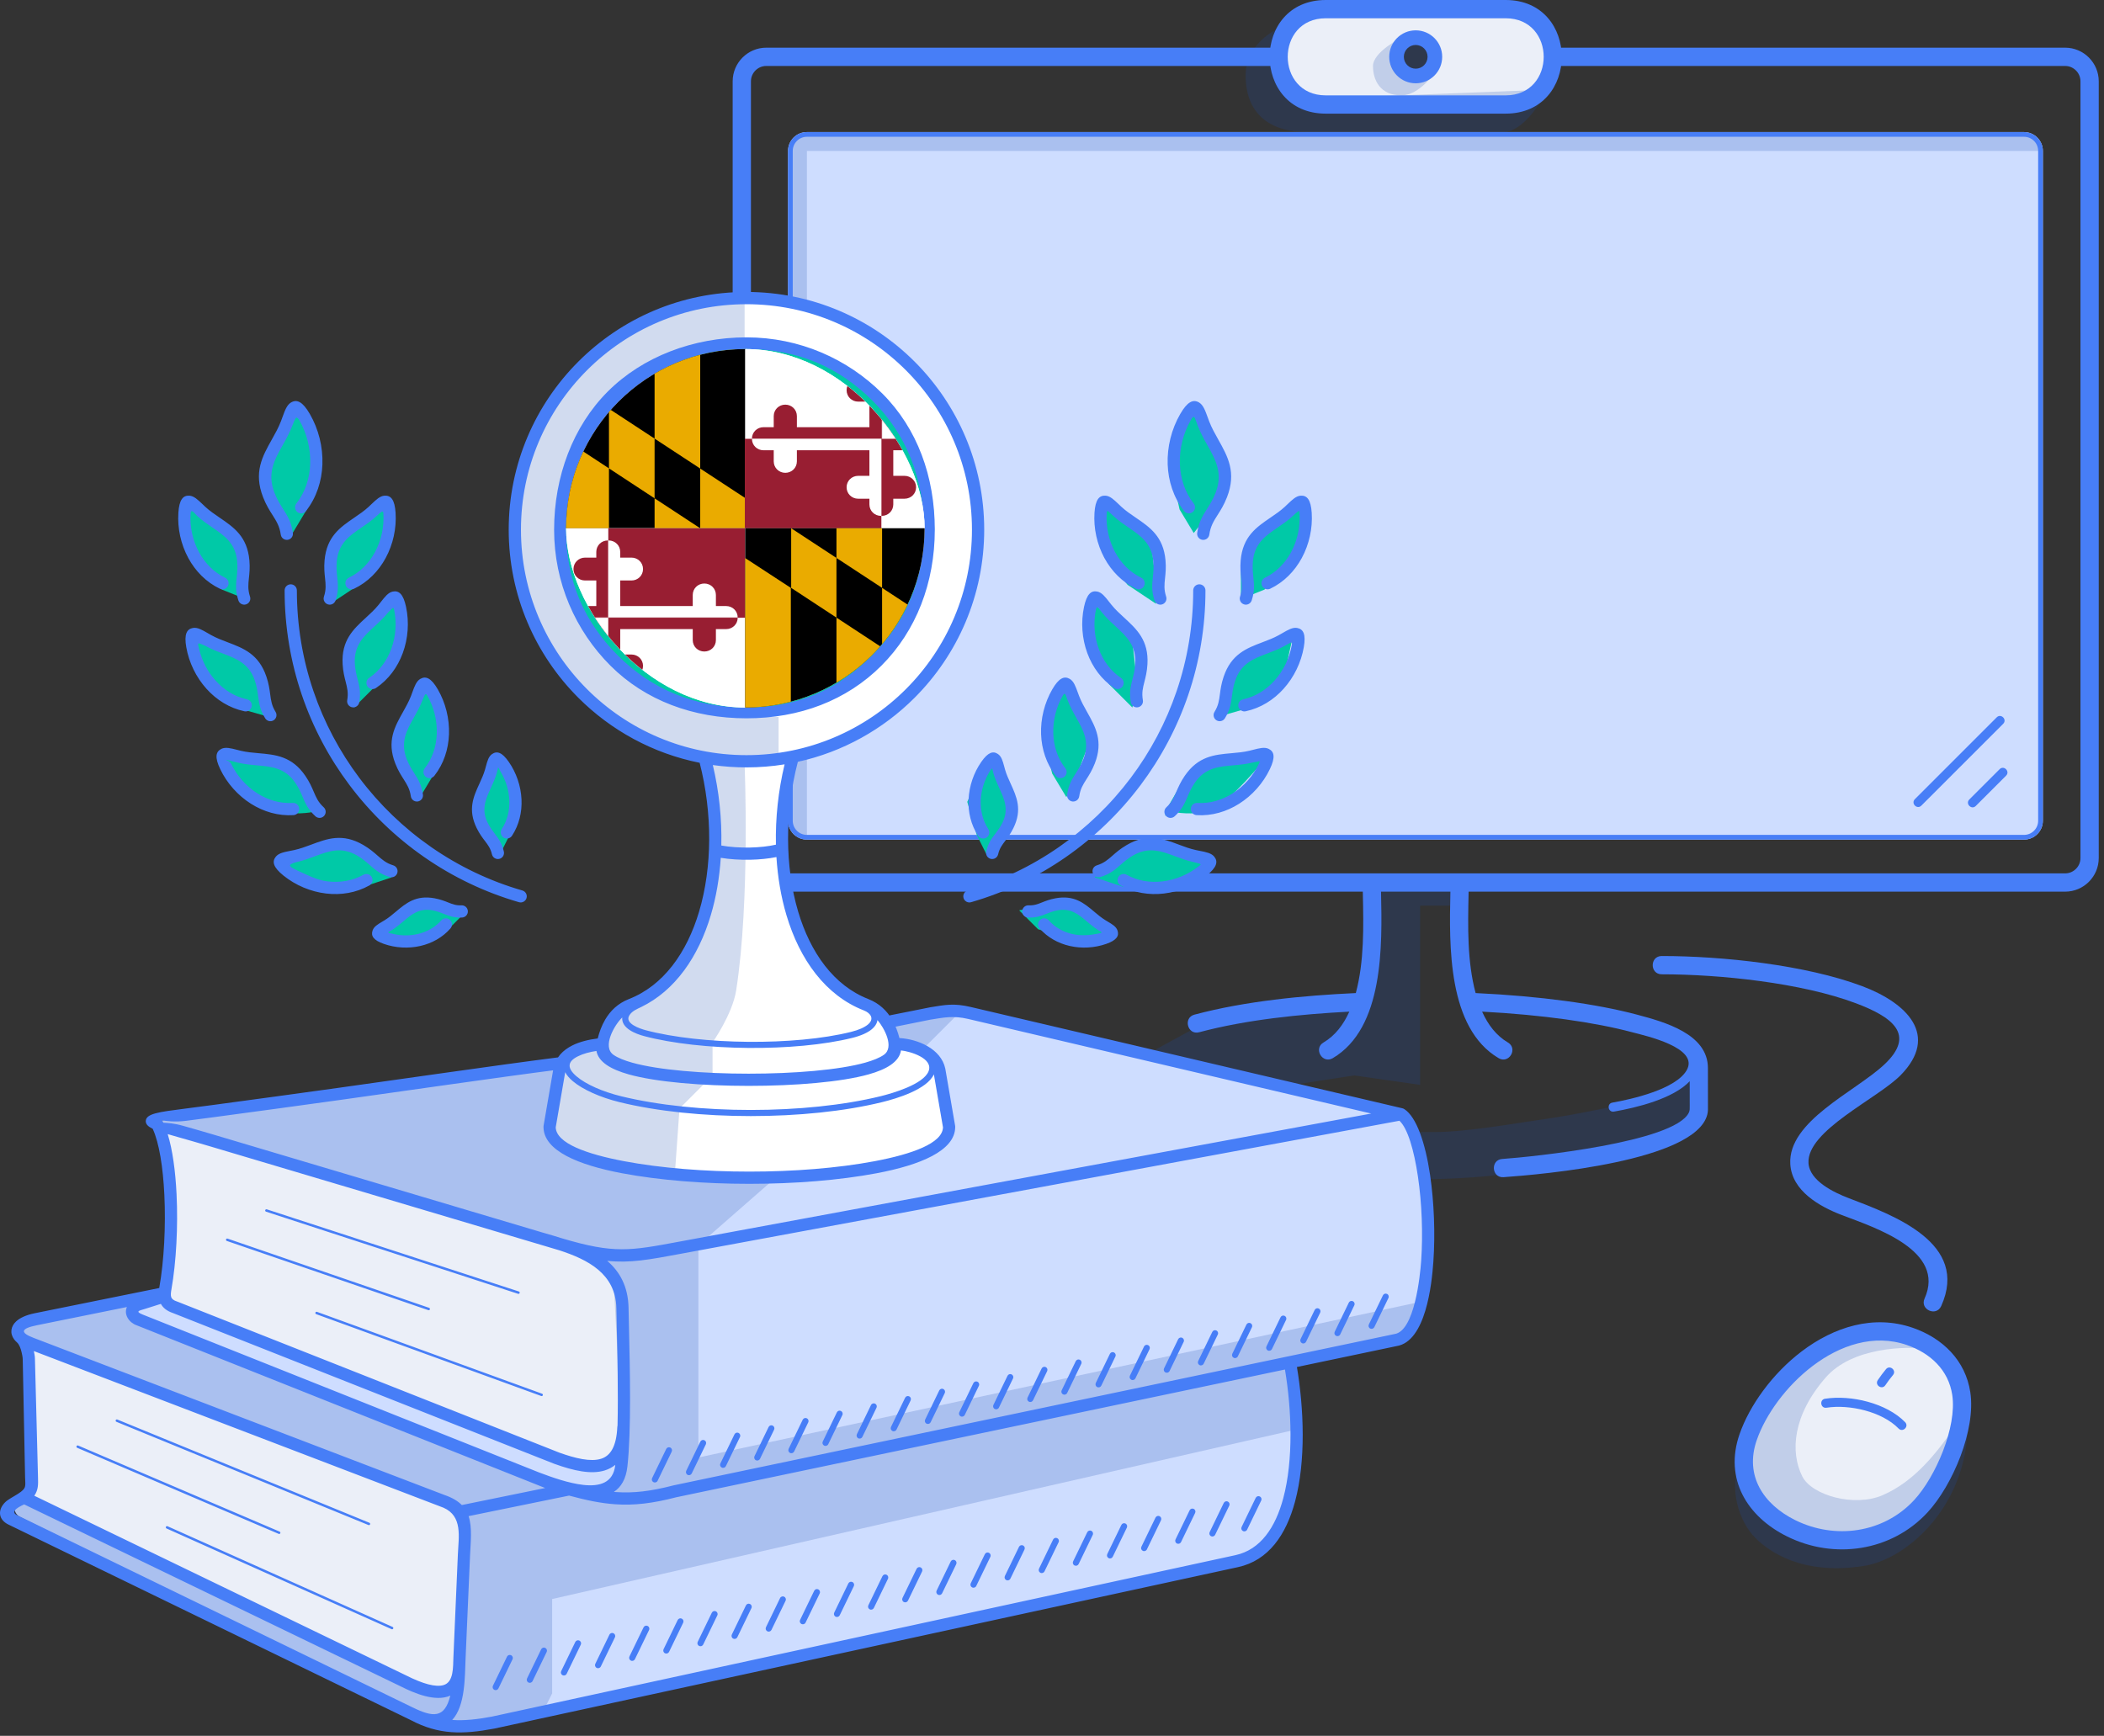 <svg width="223" height="184" viewBox="0 0 223 184" fill="none" xmlns="http://www.w3.org/2000/svg">
<rect x="0" y="0" width="223" height="184" fill="#333333" stroke="none"/>
<path d="M83.522 16C83.522 14.895 84.417 14 85.522 14H214.521C215.626 14 216.521 14.895 216.521 16V87C216.521 88.105 215.626 89 214.521 89H85.522C84.417 89 83.522 88.105 83.522 87V16Z" fill="#CEDDFF"/>
<path d="M101.382 107.083C101.144 107.028 100.897 107.017 100.655 107.051L15.521 119L61.459 132.337C61.826 132.443 62.155 132.653 62.407 132.94L65.027 135.934C65.346 136.299 65.522 136.767 65.522 137.251V152.681C65.522 153.481 65.045 154.204 64.309 154.519L62.783 155.174C62.295 155.383 61.745 155.389 61.252 155.192L17.547 137.71C17.203 137.573 16.828 137.533 16.464 137.596L2.979 139.921C2.687 139.971 2.428 140.14 2.264 140.386V140.386C1.882 140.959 2.126 141.738 2.767 141.99L47.254 159.501C48.019 159.802 48.522 160.54 48.522 161.362V177.146C48.522 177.964 48.024 178.699 47.264 179.003L46.84 179.173C46.319 179.381 45.733 179.361 45.228 179.117L3.137 158.797C2.759 158.615 2.311 158.658 1.975 158.91V158.91C1.307 159.411 1.4 160.439 2.146 160.812L44.325 181.902C44.456 181.967 44.593 182.018 44.734 182.053L48.076 182.889C48.369 182.962 48.675 182.968 48.971 182.906L131.439 165.622C131.819 165.542 132.168 165.354 132.443 165.079L135.593 161.928C135.872 161.649 136.063 161.293 136.14 160.906L137.462 154.299C137.501 154.101 137.511 153.898 137.49 153.697L136.705 146.245C136.6 145.246 137.251 144.325 138.227 144.091L147.976 141.751C148.629 141.594 149.159 141.121 149.389 140.49L150.919 136.283C150.987 136.095 151.027 135.899 151.037 135.699L151.503 126.376C151.515 126.127 151.481 125.879 151.403 125.643L149.315 119.38C149.129 118.822 148.706 118.374 148.16 118.155L146.664 117.557C146.569 117.519 146.471 117.488 146.371 117.465L101.382 107.083Z" fill="#CEDDFF"/>
<path fill-rule="evenodd" clip-rule="evenodd" d="M139.521 1L136.521 2.5L135.021 7L137.021 10L141.021 11.5H160.521L164.021 8.5L164.521 4.5L162.021 1H139.521ZM148.521 4.5L150.021 4L152.021 5V7.5L149.521 8L148.021 6.5L148.521 4.5Z" fill="#EBEFF8"/>
<path d="M203.021 142L199.021 141L193.021 143L186.521 149.5L184.521 155L186.521 160L192.021 163H199.021L204.021 159.5L207.521 152.5L208.021 147L206.021 143.5L203.021 142Z" fill="#EBEFF8"/>
<path d="M16.521 119.5L17.521 123.5L18.021 131L17.521 137.5L19.021 139L60.522 155H64.022L66.022 153L65.522 137L63.022 133.5L54.522 130.5L16.521 119.5Z" fill="#EBEFF8"/>
<path d="M2.521 142L3.021 145V158V159L45.022 179H48.022L49.022 161.5L48.022 159.5L2.521 142Z" fill="#EBEFF8"/>
<g style="mix-blend-mode:multiply" opacity="0.2">
<path d="M145.521 7C145.521 5.5 148.521 4 148.521 4H151.021L152.521 7C152.521 7 150.855 9.933 148.712 10.1L164.021 9.5C164.021 9.5 161.99 13.71 159.521 14H214.521L216.021 15L216.521 16H85.522V32.5L83.522 32V16L84.522 14.5L86.022 14H138.521C134.521 14 132.021 12 132.021 8C132.021 4.5 135.521 3 135.521 3L136.021 8.5L138.521 10.5L148.521 10.108C146.287 10.108 145.521 8.5 145.521 7Z" fill="#1B49AD"/>
<path d="M85.522 89V80.5L83.522 81V87L84.522 88.5L85.522 89Z" fill="#1B49AD"/>
<path d="M150.521 96H154.521V93.5H145.521V100L144.521 106L135.021 107L127.521 108.5L122.021 111.5L137.021 115L143.521 114L150.521 115V96Z" fill="#1B49AD"/>
<path d="M177.021 116L179.521 113L180.021 118L179.021 119.5C175.188 120.667 166.521 123.2 162.521 124C158.521 124.8 153.188 125 151.021 125L150.021 120H152.021C155.521 120 161.021 119 164.521 118.5C167.321 118.1 174.021 116.667 177.021 116Z" fill="#1B49AD"/>
<path d="M193.521 146C196.321 142.8 202.021 142.667 204.521 143L200.021 140.5L193.521 142L188.521 147C187.688 148.333 185.721 151.7 184.521 154.5C183.021 158 184.521 161.5 186.021 163C187.521 164.5 191.021 167 197.521 166C202.021 165.308 208.021 160 208.521 152L208.021 151L207.021 151.5C205.355 153.833 203.021 157 199.521 158.5C196.521 159.786 192.021 158.5 191.021 156.5C189.718 153.892 190.021 150 193.521 146Z" fill="#1B49AD"/>
</g>
<path d="M85.522 14.25H214.521C215.488 14.25 216.271 15.034 216.271 16V87C216.271 87.966 215.488 88.75 214.521 88.75H85.522C84.555 88.75 83.772 87.966 83.772 87V16C83.772 15.034 84.555 14.25 85.522 14.25Z" stroke="#477EF7" stroke-width="0.5"/>
<path d="M199.823 146.839C199.465 147.363 198.667 146.818 199.025 146.294C199.295 145.897 199.587 145.502 199.895 145.133C200.302 144.646 201.044 145.266 200.637 145.754C200.345 146.102 200.079 146.464 199.823 146.839ZM193.584 149.222C192.957 149.319 192.809 148.366 193.436 148.269C196.171 147.841 199.95 148.728 201.921 150.753C202.364 151.209 201.671 151.882 201.228 151.427C199.478 149.628 196.008 148.843 193.584 149.222ZM190.265 161.133C194.478 163.223 199.625 162.527 202.873 159.016C205.154 156.552 207.426 151.273 206.918 147.877C206.519 145.209 204.581 143.431 202.111 142.576C198.589 141.356 194.995 142.618 192.139 144.78C189.321 146.914 187.133 149.949 186.192 152.664C184.885 156.437 186.917 159.471 190.265 161.133ZM184.368 152.036C185.425 148.986 187.857 145.596 190.973 143.237C194.372 140.664 198.578 139.31 202.739 140.752C205.897 141.846 208.326 144.207 208.833 147.597C209.428 151.574 206.964 157.434 204.288 160.326C200.461 164.462 194.386 165.335 189.41 162.866C185.167 160.761 182.731 156.763 184.368 152.036ZM176.124 103.278C174.85 103.278 174.85 101.34 176.124 101.34C182.559 101.34 191.392 102.286 197.369 104.533C202.131 106.323 205.568 109.758 201.455 113.963C199.014 116.457 191.478 119.841 191.68 123.288C191.791 125.181 194.401 126.417 195.917 126.995C200.732 128.83 208.75 131.769 205.745 138.445C205.223 139.605 203.459 138.81 203.982 137.65C206.272 132.561 198.758 130.149 195.228 128.804C192.857 127.9 189.917 126.245 189.75 123.394C189.484 118.843 196.618 115.731 199.694 112.861C203.145 109.643 200.513 107.78 196.687 106.342C190.946 104.183 182.31 103.278 176.124 103.278ZM203.64 85.398C203.19 85.848 202.505 85.163 202.955 84.713L211.63 76.038C212.08 75.588 212.765 76.272 212.315 76.723L203.64 85.398ZM209.41 85.433C208.96 85.883 208.275 85.198 208.725 84.748L211.937 81.536C212.387 81.085 213.072 81.77 212.622 82.221L209.41 85.433ZM140.514 0H159.584C167.509 0 167.509 12.046 159.584 12.046H140.514C132.589 12.046 132.589 0 140.514 0ZM150.049 3.216C151.599 3.216 152.856 4.473 152.856 6.023C152.856 7.573 151.599 8.83 150.049 8.83C148.499 8.83 147.242 7.573 147.242 6.023C147.242 4.473 148.499 3.216 150.049 3.216ZM150.049 4.766C149.355 4.766 148.792 5.329 148.792 6.023C148.792 6.717 149.355 7.28 150.049 7.28C150.743 7.28 151.306 6.717 151.306 6.023C151.306 5.329 150.743 4.766 150.049 4.766ZM159.584 1.937H140.514C135.14 1.937 135.14 10.109 140.514 10.109H159.584C164.958 10.109 164.958 1.937 159.584 1.937Z" fill="#477EF7"/>
<path d="M173.022 109.427C169.012 108.357 163.454 107.573 157.086 107.235C157.709 108.624 158.588 109.779 159.821 110.506C160.915 111.147 159.939 112.812 158.845 112.171C153.411 108.971 153.603 100.184 153.724 94.645L153.726 94.517H146.372L146.375 94.645C146.496 100.183 146.687 108.971 141.253 112.171C140.16 112.812 139.183 111.147 140.277 110.506C141.511 109.779 142.389 108.624 143.013 107.235C137.796 107.511 132.142 108.077 127.092 109.422C125.863 109.746 125.371 107.877 126.6 107.553C132.01 106.112 138.114 105.528 143.701 105.267C144.6 101.909 144.521 98.22 144.446 94.755L144.441 94.517H83.349V92.58H218.882C219.773 92.58 220.506 91.847 220.506 90.956V8.616C220.506 7.725 219.773 6.992 218.882 6.992H165.021C163.747 6.992 163.747 5.054 165.021 5.054H218.882C220.843 5.054 222.443 6.655 222.443 8.616V90.956C222.443 92.917 220.843 94.517 218.882 94.517H155.657L155.652 94.756C155.578 98.221 155.499 101.91 156.398 105.267C163.232 105.587 169.222 106.412 173.514 107.557C176.379 108.322 181.017 109.583 181.02 113.21L181.023 117.127C181.023 117.496 181.046 117.794 180.95 118.162C179.665 123.089 163.465 124.493 159.355 124.783C158.086 124.873 157.95 122.943 159.219 122.853C162.411 122.628 177.413 121.097 178.991 117.957C179.117 117.705 179.093 117.489 179.093 117.219L179.091 114.61C177.322 116.48 173.474 117.41 171.061 117.832C170.434 117.942 170.267 116.988 170.895 116.879C172.957 116.518 177.623 115.463 178.772 113.439C180.132 111.047 174.398 109.794 173.022 109.427Z" fill="#477EF7"/>
<path d="M77.655 31.907V8.616C77.655 6.655 79.256 5.054 81.217 5.054H134.639C135.914 5.054 135.914 6.992 134.639 6.992H81.217C80.325 6.992 79.592 7.725 79.592 8.616V31.907H77.655Z" fill="#477EF7"/>
<path d="M72.522 32.5L78.522 31.5L84.022 32L89.522 34L95.522 38L100.021 43.5L103.021 49.5L103.521 57.5L102.021 65.5L98.022 71.5L91.522 77.5L84.022 80.5L83.022 88V93.5L84.522 98.5L87.022 103L91.022 106L93.522 107.5L94.522 110.5H96.022L99.022 112L100.521 119.5L98.022 122.5L87.022 124.5H71.522L62.522 123L59.022 121.5L58.022 119.5L59.022 113.5L60.522 111.5L63.522 110.5L65.522 107.5L67.522 106.5L72.022 102L75.022 95.5L75.522 87.5L74.522 80.5L65.522 77L57.522 69L54.522 59.5L55.022 51.5L57.522 43.5L61.022 39.5L67.022 34.5L72.522 32.5Z" fill="white"/>
<path d="M99.022 56C99.022 67.046 90.343 76 79.022 76C67.7 76 59.022 67.046 59.022 56C59.022 44.954 67.7 36 79.022 36C90.343 36 99.022 44.954 99.022 56Z" fill="#00C9A7"/>
<path d="M49.522 96.5L45.022 95.5L41.522 97.5L40.522 99L43.022 100L47.522 98.5L49.022 97L49.522 96.5Z" fill="#00C9A7"/>
<path d="M53.022 90.5L54.022 88.5L55.022 85L53.022 80.5L52.022 81.5L50.522 86.5L53.022 90.5Z" fill="#00C9A7"/>
<path d="M44.522 73L42.022 78.5L43.522 82.5L44.522 84.5L46.022 82L47.022 78L45.522 73.5L44.522 73Z" fill="#00C9A7"/>
<path d="M37.522 75L40.022 72.5L42.522 68V64H41.522L37.522 68L37.022 72.5L37.522 75Z" fill="#00C9A7"/>
<path d="M35.022 64L38.022 62L40.522 59L41.022 53.5L39.022 54.5L35.522 57.5L35.022 62V64Z" fill="#00C9A7"/>
<path d="M31.021 56.5L32.522 54L33.522 49.5L32.522 45L31.521 43.5L30.521 44.5L28.021 50L29.021 54L31.021 56.5Z" fill="#00C9A7"/>
<path d="M26.021 63.5L23.521 62.5L20.021 58.5L19.521 54L20.021 53L24.521 56.5L26.021 60V63.5Z" fill="#00C9A7"/>
<path d="M28.521 76L25.021 75L21.521 72L20.521 67.5L22.021 68L26.521 70L28.521 76Z" fill="#00C9A7"/>
<path d="M34.022 86.5L33.522 86C32.855 86.167 31.122 86.4 29.521 86C27.922 85.6 24.855 82.167 23.521 80.5L24.521 80L30.021 81L32.022 82.5L34.022 86V86.5Z" fill="#00C9A7"/>
<path d="M41.522 93L38.522 94L32.522 93.5L30.021 91.5L32.522 90.5L36.022 89.5L39.022 90.5L41.522 93Z" fill="#00C9A7"/>
<path d="M108.021 96.5L112.521 95.5L116.021 97.5L117.021 99L114.521 100L110.021 98.5L108.521 97L108.021 96.5Z" fill="#00C9A7"/>
<path d="M104.521 90.5L103.521 88.5L102.521 85L104.521 80.5L105.521 81.5L107.021 86.5L104.521 90.5Z" fill="#00C9A7"/>
<path d="M113.021 73L115.521 78.5L114.021 82.5L113.021 84.5L111.521 82L110.521 78L112.021 73.5L113.021 73Z" fill="#00C9A7"/>
<path d="M120.021 75L117.521 72.5L115.021 68V64H116.021L120.021 68L120.521 72.5L120.021 75Z" fill="#00C9A7"/>
<path d="M122.521 64L119.521 62L117.021 59L116.521 53.5L118.521 54.5L122.021 57.5L122.521 62V64Z" fill="#00C9A7"/>
<path d="M126.521 56.5L125.021 54L124.021 49.5L125.021 45L126.021 43.5L127.021 44.5L129.521 50L128.521 54L126.521 56.5Z" fill="#00C9A7"/>
<path d="M131.521 63.5L134.021 62.5L137.521 58.5L138.021 54L137.521 53L133.021 56.5L131.521 60V63.5Z" fill="#00C9A7"/>
<path d="M129.021 76L132.521 75L136.021 72L137.021 67.5L135.521 68L131.021 70L129.021 76Z" fill="#00C9A7"/>
<path d="M123.521 86.5L124.021 86C124.688 86.167 126.421 86.4 128.021 86C129.621 85.6 132.688 82.167 134.021 80.5L133.021 80L127.521 81L125.521 82.5L123.521 86V86.5Z" fill="#00C9A7"/>
<path d="M116.021 93L119.021 94L125.021 93.5L127.521 91.5L125.021 90.5L121.521 89.5L118.521 90.5L116.021 93Z" fill="#00C9A7"/>
<g style="mix-blend-mode:multiply" opacity="0.2">
<path d="M78.919 31.5V36L71.522 37.5L65.022 41.5L61.522 46.5L59.022 53.5L59.522 60.5L62.022 66.5L66.522 72L74.022 75.5L79.522 76H82.522V80.5L78.919 81C78.919 81 79.522 95.5 78.022 105C77.624 107.515 75.522 110.5 75.522 110.5V114L72.022 117.5L71.522 124.5L70.36 124.355L70.522 125H82.022L74.022 132V154.5L150.521 138L149.021 142L136.521 144.5L137.521 151.5L58.522 169.5V179.5L57.522 181.5L49.022 183.5L44.522 182L0.521 161V159.5L2.521 159L44.522 179H48.022L49.022 161L46.522 159L2.521 142L1.521 140.5L15.521 137.5L14.021 139L24.521 143.5L61.022 158L64.522 157.5L66.022 154.5L65.022 135.5L62.522 133L16.021 119L58.522 112.5L59.31 112.988L59.522 112L63.522 110.5L65.022 107.5L69.022 105L72.522 101.5L75.522 94.5V87.5L74.522 80L69.022 78.5L61.022 73L56.022 65L54.522 57L55.022 50L59.022 42L65.022 36L72.522 32.5L78.919 31.5Z" fill="#1B49AD"/>
<path d="M97.522 111.5L101.521 107.5L100.521 107L94.022 108L94.522 110.5L97.522 111.5Z" fill="#1B49AD"/>
</g>
<path d="M148.643 117.483C148.712 117.5 148.777 117.527 148.836 117.565L148.84 117.566C150.13 118.396 151.07 121.153 151.572 124.548C151.993 127.402 152.13 130.749 151.919 133.759C151.754 136.12 151.119 142.223 148.006 142.692L137.459 144.906C138.201 149.312 138.417 154.854 137.264 159.155C136.316 162.69 134.45 165.416 131.215 166.119L52.404 183.233L52.384 183.236C50.707 183.549 49.25 183.712 47.848 183.611C46.319 183.5 44.962 183.081 43.615 182.373L0.915 161.616L0.914 161.617C-0.177 161.097 -0.287 160.063 0.56 159.229C0.864 158.931 1.445 158.647 1.925 158.336C2.858 157.732 2.678 157.555 2.658 156.546L2.409 144.092C2.404 143.844 2.346 143.586 2.287 143.335C2.189 142.914 2.041 142.531 1.822 142.32C1.815 142.313 1.808 142.306 1.801 142.299C1.684 142.196 1.586 142.091 1.505 141.984C1.26 141.656 1.168 141.311 1.215 140.963C1.261 140.632 1.432 140.328 1.716 140.065C2.119 139.692 2.786 139.387 3.659 139.21L16.876 136.533C16.88 136.514 16.883 136.494 16.887 136.475C17.39 133.627 17.58 129.962 17.42 126.653C17.28 123.754 16.876 121.15 16.184 119.654C15.693 119.417 15.446 119.168 15.45 118.844C15.46 118.047 16.814 117.874 19.581 117.521C20.365 117.421 21.286 117.304 22.473 117.143H22.475C26.972 116.544 31.423 115.928 35.83 115.319C42.047 114.459 52.404 112.944 59.182 112.08C59.537 112.035 59.861 112.286 59.905 112.641C59.95 112.995 59.699 113.319 59.345 113.364C52.76 114.203 42.315 115.73 36.008 116.603C31.73 117.194 27.409 117.792 22.645 118.426C21.61 118.567 20.602 118.696 19.744 118.805C18.484 118.966 17.629 118.818 17.164 118.765C17.203 118.808 17.236 118.856 17.263 118.909C17.279 118.942 17.296 118.976 17.312 119.01C17.757 119.032 18.46 119.072 19.413 119.342C20.332 119.602 21.446 119.918 22.704 120.292L57.404 130.622C57.569 130.67 57.657 130.696 57.744 130.721C58.346 130.895 58.972 131.075 59.599 131.276C65.091 132.904 66.749 132.595 71.985 131.618C72.277 131.564 72.58 131.507 72.895 131.449L145.335 118.038L102.597 108.007C101.046 107.643 100.043 107.855 98.602 108.087C98.459 108.11 94.75 108.87 94.597 108.893C93.752 109.016 93.565 107.732 94.409 107.609C94.632 107.575 98.403 106.805 98.602 106.773C100.188 106.514 101.095 106.322 102.893 106.744L148.637 117.48L148.643 117.483ZM128.173 56.672C128.122 57.026 127.794 57.273 127.439 57.222C127.085 57.172 126.838 56.844 126.889 56.489C127.058 55.312 127.474 54.659 127.948 53.914C128.239 53.456 128.556 52.959 128.835 52.246C129.646 50.173 128.84 48.74 127.988 47.223C127.618 46.563 127.239 45.89 126.946 45.119C126.893 44.979 126.834 44.818 126.778 44.664C126.589 44.145 126.534 43.977 126.215 44.529C125.408 45.924 124.994 47.573 125.054 49.191C125.11 50.694 125.576 52.166 126.52 53.374C126.74 53.655 126.69 54.062 126.408 54.282C126.127 54.502 125.72 54.452 125.5 54.17C124.379 52.736 123.825 51 123.76 49.236C123.691 47.377 124.167 45.482 125.094 43.879C125.852 42.57 126.461 42.301 127.076 42.657C127.521 42.914 127.734 43.5 127.996 44.223C128.044 44.356 128.095 44.495 128.158 44.662C128.413 45.331 128.77 45.966 129.12 46.589C130.126 48.38 131.077 50.072 130.043 52.718C129.723 53.534 129.367 54.094 129.039 54.609C128.647 55.225 128.303 55.765 128.173 56.672ZM105.792 90.556C105.712 90.905 105.364 91.123 105.016 91.044C104.667 90.964 104.449 90.616 104.528 90.267C104.735 89.368 105.093 88.898 105.502 88.361C105.745 88.042 106.009 87.695 106.246 87.211C106.941 85.796 106.45 84.719 105.93 83.58C105.69 83.056 105.446 82.52 105.277 81.934C105.142 81.462 105.22 81.243 104.897 81.772C104.337 82.691 104 83.731 103.951 84.79C103.9 85.874 104.147 86.96 104.751 87.882C104.947 88.182 104.863 88.584 104.564 88.781C104.264 88.977 103.862 88.893 103.666 88.593C102.905 87.432 102.595 86.078 102.657 84.735C102.723 83.319 103.203 81.913 104.006 80.76C104.719 79.736 105.261 79.572 105.783 79.935C106.147 80.189 106.276 80.662 106.434 81.245C106.466 81.366 106.501 81.492 106.525 81.579C106.673 82.092 106.892 82.572 107.107 83.042C107.758 84.468 108.373 85.815 107.408 87.779C107.108 88.39 106.808 88.785 106.532 89.147C106.214 89.565 105.936 89.931 105.792 90.556ZM114.388 84.406C114.337 84.761 114.009 85.007 113.655 84.957C113.3 84.906 113.054 84.578 113.104 84.224C113.256 83.169 113.627 82.586 114.05 81.922C114.305 81.521 114.582 81.086 114.826 80.463C115.528 78.668 114.826 77.419 114.083 76.097C113.755 75.513 113.42 74.916 113.159 74.23C113.113 74.109 113.06 73.966 113.011 73.829C112.963 73.698 112.877 73.332 112.652 73.721C111.946 74.939 111.585 76.38 111.637 77.793C111.686 79.104 112.092 80.387 112.915 81.439C113.135 81.721 113.085 82.127 112.803 82.347C112.521 82.567 112.115 82.517 111.895 82.236C110.896 80.957 110.402 79.41 110.343 77.839C110.282 76.184 110.705 74.497 111.53 73.071C112.227 71.868 112.798 71.626 113.383 71.965C113.799 72.206 113.992 72.735 114.228 73.387C114.271 73.503 114.315 73.624 114.371 73.773C114.593 74.358 114.907 74.916 115.214 75.463C116.111 77.059 116.959 78.568 116.033 80.935C115.749 81.661 115.432 82.159 115.141 82.617C114.8 83.153 114.5 83.623 114.388 84.406ZM121.132 74.223C121.193 74.576 120.957 74.912 120.604 74.974C120.251 75.035 119.915 74.799 119.853 74.446C119.67 73.399 119.842 72.73 120.037 71.966C120.156 71.505 120.284 71.004 120.322 70.339C120.432 68.413 119.377 67.444 118.26 66.418C117.766 65.964 117.261 65.5 116.802 64.931C116.74 64.855 116.636 64.722 116.536 64.594C116.454 64.489 116.254 64.166 116.162 64.604C115.87 65.981 115.974 67.462 116.463 68.789C116.916 70.021 117.701 71.115 118.808 71.858C119.105 72.057 119.184 72.459 118.985 72.756C118.786 73.053 118.384 73.132 118.087 72.933C116.739 72.028 115.788 70.711 115.245 69.236C114.673 67.683 114.551 65.948 114.893 64.335C115.181 62.974 115.65 62.567 116.311 62.708C116.78 62.807 117.128 63.251 117.556 63.798C117.622 63.882 117.692 63.971 117.811 64.119C118.206 64.608 118.677 65.04 119.138 65.464C120.486 66.703 121.761 67.873 121.616 70.41C121.571 71.191 121.425 71.761 121.291 72.286C121.133 72.9 120.995 73.44 121.132 74.223ZM123.599 63.246C123.71 63.587 123.523 63.953 123.183 64.063C122.842 64.174 122.477 63.988 122.366 63.647C122.033 62.635 122.107 61.949 122.19 61.168C122.241 60.695 122.296 60.181 122.238 59.515C122.069 57.594 120.887 56.788 119.635 55.934C119.085 55.558 118.522 55.175 117.98 54.672C117.797 54.502 117.73 54.439 117.667 54.379C117.441 54.187 117.326 53.991 117.297 54.439C117.206 55.846 117.521 57.297 118.195 58.538C118.821 59.692 119.756 60.662 120.959 61.239C121.281 61.393 121.418 61.779 121.264 62.101C121.109 62.424 120.723 62.56 120.401 62.406C118.938 61.704 117.808 60.538 117.058 59.157C116.267 57.7 115.897 56.001 116.003 54.358C116.093 52.969 116.497 52.499 117.171 52.542C117.652 52.573 118.059 52.962 118.56 53.44C118.692 53.566 118.829 53.697 118.858 53.724C119.313 54.145 119.845 54.508 120.366 54.863C121.88 55.896 123.31 56.872 123.531 59.403C123.599 60.18 123.537 60.766 123.479 61.305C123.411 61.938 123.352 62.494 123.599 63.246ZM132.664 63.647C132.553 63.988 132.188 64.174 131.847 64.063C131.507 63.953 131.32 63.587 131.431 63.246C131.678 62.494 131.619 61.938 131.551 61.305C131.493 60.766 131.43 60.18 131.498 59.403C131.72 56.872 133.15 55.896 134.664 54.863C135.185 54.508 135.717 54.145 136.172 53.724C136.202 53.696 136.338 53.566 136.47 53.44C136.971 52.962 137.378 52.573 137.859 52.542C138.533 52.499 138.937 52.969 139.027 54.358C139.133 56.001 138.762 57.7 137.971 59.157C137.222 60.538 136.092 61.704 134.629 62.406C134.307 62.56 133.92 62.424 133.766 62.101C133.612 61.779 133.748 61.393 134.071 61.239C135.274 60.662 136.209 59.692 136.835 58.538C137.509 57.297 137.824 55.846 137.733 54.439C137.704 53.991 137.704 54.158 137.363 54.379C137.3 54.439 137.232 54.503 137.05 54.672C136.508 55.175 135.945 55.558 135.395 55.934C134.143 56.788 132.96 57.594 132.792 59.515C132.734 60.181 132.789 60.695 132.84 61.168C132.923 61.949 132.997 62.635 132.664 63.647ZM129.824 76.143C129.636 76.447 129.237 76.541 128.933 76.353C128.629 76.165 128.535 75.767 128.722 75.463C129.138 74.792 129.21 74.237 129.293 73.605C129.363 73.07 129.439 72.489 129.689 71.744C130.498 69.333 132.117 68.72 133.83 68.071C134.411 67.851 135.006 67.626 135.56 67.316C135.72 67.226 135.82 67.168 135.917 67.112C136.517 66.764 137.004 66.481 137.475 66.563C138.143 66.679 138.427 67.231 138.189 68.6C137.906 70.225 137.149 71.791 136.039 73.021C134.986 74.189 133.614 75.058 132.026 75.397C131.676 75.472 131.332 75.248 131.258 74.898C131.183 74.547 131.407 74.203 131.757 74.129C133.062 73.85 134.197 73.127 135.075 72.153C136.023 71.103 136.669 69.767 136.91 68.382C136.987 67.942 136.85 68.125 136.566 68.233C136.43 68.312 136.287 68.395 136.194 68.447C135.563 68.8 134.918 69.045 134.286 69.284C132.869 69.821 131.53 70.328 130.917 72.155C130.706 72.783 130.638 73.299 130.576 73.772C130.475 74.551 130.386 75.234 129.824 76.143ZM124.5 86.528C124.236 86.77 123.826 86.753 123.584 86.49C123.342 86.226 123.359 85.816 123.622 85.574C124.204 85.039 124.424 84.526 124.674 83.941C124.886 83.445 125.116 82.905 125.56 82.254C126.991 80.153 128.715 80 130.539 79.839C131.168 79.784 131.81 79.727 132.41 79.582C132.586 79.54 132.7 79.51 132.809 79.482C133.48 79.31 134.024 79.17 134.458 79.377C135.067 79.669 135.19 80.276 134.59 81.53C133.879 83.017 132.726 84.32 131.326 85.203C129.996 86.042 128.441 86.508 126.823 86.406C126.465 86.383 126.194 86.075 126.216 85.718C126.239 85.361 126.547 85.089 126.904 85.112C128.237 85.196 129.527 84.807 130.636 84.107C131.832 83.353 132.816 82.241 133.423 80.972C133.638 80.519 133.43 80.731 132.714 80.841C131.993 81.014 131.315 81.074 130.651 81.133C129.141 81.266 127.715 81.392 126.63 82.985C126.258 83.532 126.054 84.009 125.866 84.448C125.557 85.172 125.286 85.806 124.5 86.528ZM116.627 92.966C116.285 93.069 115.924 92.876 115.82 92.534C115.717 92.192 115.91 91.831 116.252 91.728C117 91.499 117.422 91.128 117.902 90.706C118.305 90.352 118.743 89.967 119.43 89.567C121.624 88.29 123.245 88.896 124.961 89.538C125.542 89.755 126.136 89.977 126.762 90.11C126.869 90.133 127.019 90.163 127.163 90.191C127.843 90.325 128.395 90.433 128.699 90.81C129.123 91.335 128.972 91.937 127.889 92.81C126.606 93.845 125.004 94.523 123.358 94.716C121.799 94.9 120.196 94.649 118.779 93.857C118.467 93.684 118.354 93.29 118.528 92.977C118.702 92.665 119.096 92.552 119.408 92.726C120.573 93.376 121.906 93.581 123.211 93.428C124.615 93.263 125.982 92.684 127.077 91.8C127.446 91.56 127.212 91.57 126.493 91.379C125.79 91.229 125.143 90.987 124.509 90.751C123.089 90.22 121.747 89.718 120.079 90.689C119.513 91.018 119.12 91.363 118.759 91.68C118.171 92.198 117.655 92.651 116.627 92.966ZM108.961 97.26C108.604 97.245 108.327 96.943 108.342 96.586C108.358 96.228 108.66 95.951 109.017 95.967C109.597 95.993 109.984 95.839 110.424 95.664C110.818 95.507 111.246 95.337 111.857 95.223C113.851 94.851 114.898 95.734 116.006 96.668C116.364 96.969 116.729 97.277 117.151 97.536C117.292 97.623 117.357 97.662 117.418 97.698C117.904 97.987 118.298 98.222 118.439 98.625C118.642 99.207 118.357 99.667 117.241 100.057C116.014 100.486 114.646 100.565 113.374 100.273C112.163 99.996 111.034 99.382 110.187 98.415C109.951 98.146 109.979 97.737 110.248 97.501C110.517 97.266 110.926 97.293 111.161 97.562C111.817 98.312 112.704 98.79 113.663 99.01C114.545 99.213 115.473 99.148 116.359 98.972C117.018 98.841 116.774 98.853 116.258 98.505C115.872 98.245 115.52 97.948 115.174 97.657C114.307 96.926 113.488 96.236 112.091 96.497C111.602 96.588 111.237 96.733 110.901 96.867C110.322 97.097 109.813 97.299 108.961 97.26ZM126.466 62.587C126.466 62.229 126.757 61.938 127.115 61.938C127.474 61.938 127.765 62.229 127.765 62.587C127.765 70.331 125.203 77.479 120.881 83.231C116.455 89.119 110.183 93.541 102.922 95.636C102.579 95.734 102.221 95.535 102.123 95.192C102.025 94.849 102.224 94.491 102.567 94.393C109.551 92.377 115.586 88.122 119.846 82.455C124.003 76.924 126.466 70.044 126.466 62.587ZM31.042 56.489C31.093 56.844 30.846 57.172 30.492 57.222C30.137 57.273 29.809 57.026 29.759 56.672C29.628 55.765 29.284 55.225 28.892 54.609C28.565 54.094 28.208 53.534 27.889 52.718C26.854 50.072 27.805 48.38 28.811 46.589C29.161 45.967 29.518 45.331 29.773 44.662C29.836 44.495 29.887 44.356 29.935 44.223C30.197 43.501 30.41 42.914 30.855 42.657C31.47 42.301 32.079 42.57 32.837 43.879C33.765 45.482 34.24 47.377 34.171 49.236C34.106 51.001 33.552 52.736 32.431 54.17C32.211 54.452 31.804 54.502 31.523 54.282C31.241 54.062 31.191 53.655 31.411 53.374C32.355 52.166 32.822 50.694 32.877 49.191C32.937 47.573 32.523 45.924 31.716 44.529C31.362 44.001 31.313 44.332 30.985 45.119C30.692 45.89 30.314 46.564 29.943 47.223C29.091 48.74 28.285 50.173 29.096 52.246C29.375 52.959 29.692 53.456 29.983 53.914C30.457 54.659 30.873 55.312 31.042 56.489ZM53.403 90.267C53.483 90.616 53.264 90.964 52.916 91.044C52.567 91.124 52.219 90.905 52.139 90.556C51.995 89.931 51.717 89.565 51.399 89.148C51.123 88.785 50.823 88.39 50.523 87.779C49.558 85.815 50.173 84.468 50.824 83.042C51.039 82.572 51.258 82.092 51.406 81.579C51.431 81.492 51.465 81.366 51.497 81.246C51.656 80.662 51.784 80.189 52.148 79.935C52.67 79.572 53.212 79.736 53.925 80.76C54.728 81.913 55.208 83.319 55.274 84.735C55.337 86.078 55.026 87.432 54.266 88.593C54.069 88.893 53.667 88.977 53.367 88.781C53.068 88.584 52.984 88.182 53.18 87.882C53.784 86.96 54.031 85.874 53.98 84.79C53.932 83.757 53.614 82.727 53.079 81.839C52.685 81.185 52.867 81.193 52.654 81.934C52.485 82.521 52.241 83.056 52.002 83.58C51.481 84.719 50.99 85.796 51.685 87.211C51.923 87.695 52.187 88.042 52.429 88.361C52.838 88.898 53.196 89.368 53.403 90.267ZM44.827 84.224C44.877 84.578 44.631 84.906 44.276 84.957C43.922 85.007 43.594 84.761 43.543 84.406C43.431 83.623 43.132 83.153 42.791 82.617C42.499 82.159 42.182 81.661 41.898 80.935C40.972 78.567 41.82 77.059 42.717 75.463C43.024 74.916 43.338 74.357 43.56 73.773C43.617 73.624 43.661 73.503 43.703 73.387C43.94 72.735 44.132 72.206 44.548 71.965C45.133 71.626 45.704 71.868 46.401 73.071C47.226 74.497 47.649 76.184 47.588 77.839C47.53 79.41 47.036 80.957 46.036 82.236C45.816 82.517 45.41 82.567 45.128 82.347C44.847 82.127 44.797 81.721 45.017 81.439C45.839 80.387 46.245 79.104 46.294 77.793C46.347 76.38 45.985 74.94 45.279 73.721C45.078 73.353 44.984 73.768 44.773 74.23C44.512 74.916 44.176 75.513 43.848 76.097C43.105 77.419 42.404 78.668 43.106 80.463C43.349 81.086 43.627 81.521 43.881 81.922C44.304 82.586 44.675 83.169 44.827 84.224ZM38.078 74.446C38.017 74.799 37.68 75.035 37.327 74.974C36.974 74.912 36.738 74.576 36.8 74.223C36.937 73.44 36.798 72.901 36.641 72.286C36.506 71.761 36.36 71.191 36.315 70.41C36.17 67.873 37.445 66.703 38.793 65.464C39.254 65.04 39.725 64.608 40.12 64.12C40.239 63.971 40.309 63.883 40.375 63.798C40.803 63.251 41.151 62.807 41.62 62.708C42.282 62.568 42.75 62.975 43.038 64.335C43.38 65.948 43.258 67.683 42.686 69.236C42.143 70.711 41.192 72.028 39.844 72.934C39.547 73.133 39.145 73.053 38.946 72.756C38.747 72.459 38.826 72.057 39.123 71.858C40.23 71.115 41.015 70.021 41.468 68.79C41.957 67.462 42.061 65.981 41.769 64.604C41.711 64.218 41.474 64.611 41.129 64.931C40.67 65.501 40.165 65.964 39.671 66.418C38.554 67.444 37.499 68.413 37.609 70.339C37.647 71.004 37.776 71.505 37.894 71.966C38.09 72.73 38.261 73.399 38.078 74.446ZM35.565 63.647C35.455 63.988 35.089 64.174 34.748 64.063C34.408 63.953 34.222 63.587 34.332 63.246C34.58 62.494 34.52 61.939 34.452 61.305C34.395 60.766 34.332 60.18 34.4 59.404C34.621 56.872 36.052 55.896 37.565 54.864C38.086 54.508 38.619 54.145 39.073 53.724C39.102 53.697 39.239 53.566 39.371 53.44C39.872 52.962 40.279 52.574 40.76 52.542C41.434 52.499 41.838 52.969 41.928 54.358C42.034 56.001 41.664 57.7 40.873 59.157C40.123 60.538 38.994 61.704 37.53 62.406C37.208 62.56 36.822 62.424 36.668 62.102C36.514 61.779 36.65 61.393 36.972 61.239C38.175 60.662 39.11 59.692 39.736 58.538C40.41 57.297 40.725 55.846 40.634 54.439C40.617 53.996 40.331 54.324 39.951 54.672C39.409 55.175 38.847 55.559 38.296 55.934C37.044 56.788 35.862 57.595 35.694 59.515C35.635 60.181 35.69 60.696 35.741 61.168C35.825 61.95 35.898 62.635 35.565 63.647ZM26.5 63.246C26.611 63.587 26.425 63.953 26.084 64.063C25.744 64.174 25.378 63.988 25.267 63.647C24.934 62.635 25.008 61.949 25.091 61.168C25.142 60.696 25.197 60.181 25.139 59.515C24.971 57.594 23.788 56.788 22.536 55.934C21.986 55.558 21.424 55.175 20.881 54.672C20.624 54.431 20.237 53.848 20.198 54.439C20.108 55.846 20.423 57.297 21.096 58.538C21.723 59.692 22.657 60.662 23.86 61.239C24.183 61.393 24.319 61.779 24.165 62.102C24.011 62.424 23.625 62.56 23.302 62.406C21.839 61.704 20.709 60.538 19.96 59.157C19.169 57.7 18.799 56.001 18.905 54.358C18.994 52.969 19.398 52.499 20.072 52.542C20.553 52.574 20.96 52.962 21.462 53.44C21.593 53.566 21.73 53.696 21.759 53.724C22.214 54.145 22.746 54.508 23.267 54.864C24.781 55.896 26.211 56.872 26.433 59.403C26.501 60.18 26.438 60.766 26.38 61.305C26.312 61.939 26.253 62.494 26.5 63.246ZM29.209 75.463C29.396 75.767 29.302 76.165 28.998 76.353C28.694 76.541 28.295 76.447 28.108 76.143C27.546 75.235 27.456 74.551 27.355 73.772C27.293 73.299 27.225 72.783 27.014 72.155C26.401 70.328 25.062 69.821 23.645 69.284C23.013 69.045 22.368 68.801 21.737 68.447C20.859 68.065 20.918 68.066 21.14 68.94C21.442 70.123 22.037 71.245 22.856 72.153C23.734 73.127 24.869 73.85 26.174 74.129C26.524 74.203 26.748 74.547 26.673 74.898C26.599 75.248 26.255 75.472 25.905 75.397C24.317 75.058 22.945 74.189 21.892 73.021C20.783 71.791 20.025 70.225 19.742 68.6C19.504 67.231 19.788 66.679 20.456 66.563C20.927 66.481 21.415 66.764 22.014 67.112C22.111 67.168 22.211 67.226 22.371 67.316C22.926 67.626 23.52 67.851 24.101 68.071C25.814 68.72 27.433 69.333 28.242 71.744C28.492 72.489 28.568 73.07 28.638 73.605C28.721 74.237 28.793 74.792 29.209 75.463ZM34.309 85.574C34.573 85.816 34.59 86.226 34.347 86.49C34.105 86.753 33.695 86.77 33.431 86.528C32.645 85.806 32.374 85.172 32.065 84.448C31.878 84.009 31.674 83.532 31.301 82.985C30.217 81.392 28.79 81.266 27.28 81.133C26.616 81.074 25.938 81.014 25.217 80.841C25.113 80.815 24.954 80.775 24.802 80.736C24.382 80.628 24.041 80.54 24.031 80.544C23.889 80.613 24.32 80.579 24.508 80.972C25.115 82.241 26.099 83.353 27.295 84.107C28.404 84.807 29.694 85.196 31.027 85.112C31.384 85.089 31.692 85.361 31.715 85.718C31.737 86.075 31.466 86.383 31.108 86.405C29.49 86.508 27.935 86.042 26.605 85.203C25.205 84.32 24.052 83.017 23.341 81.53C22.741 80.276 22.864 79.669 23.473 79.377C23.907 79.17 24.451 79.31 25.122 79.482C25.231 79.51 25.345 79.54 25.521 79.582C26.122 79.727 26.763 79.784 27.392 79.839C29.216 80 30.94 80.153 32.372 82.254C32.815 82.905 33.045 83.445 33.258 83.941C33.508 84.526 33.727 85.039 34.309 85.574ZM41.679 91.728C42.021 91.831 42.214 92.192 42.111 92.534C42.007 92.876 41.646 93.069 41.304 92.966C40.277 92.651 39.76 92.198 39.172 91.68C38.811 91.363 38.418 91.018 37.852 90.689C36.184 89.718 34.842 90.22 33.422 90.751C32.789 90.987 32.142 91.229 31.438 91.379C30.456 91.648 30.55 91.83 31.491 92.261C32.538 92.74 33.577 93.293 34.72 93.428C36.026 93.581 37.358 93.376 38.523 92.726C38.835 92.552 39.229 92.665 39.403 92.977C39.577 93.29 39.464 93.684 39.152 93.857C37.735 94.649 36.132 94.9 34.573 94.716C32.927 94.523 31.325 93.845 30.042 92.81C28.959 91.937 28.808 91.335 29.232 90.81C29.536 90.433 30.088 90.325 30.768 90.191C30.912 90.163 31.062 90.133 31.169 90.11C31.795 89.977 32.389 89.755 32.971 89.538C34.686 88.896 36.307 88.29 38.502 89.567C39.188 89.967 39.626 90.352 40.029 90.706C40.51 91.128 40.931 91.499 41.679 91.728ZM48.914 95.967C49.271 95.951 49.573 96.228 49.589 96.586C49.604 96.943 49.327 97.245 48.97 97.26C48.118 97.299 47.609 97.097 47.03 96.867C46.694 96.733 46.329 96.588 45.841 96.497C44.444 96.236 43.624 96.926 42.757 97.657C42.436 97.928 42.109 98.203 41.754 98.449C41.133 98.881 40.749 98.815 41.867 99.039C42.656 99.197 43.485 99.19 44.268 99.01C45.227 98.79 46.114 98.312 46.77 97.562C47.005 97.293 47.414 97.266 47.683 97.501C47.952 97.737 47.98 98.146 47.744 98.415C46.897 99.382 45.769 99.996 44.557 100.273C43.285 100.565 41.917 100.486 40.69 100.057C39.574 99.667 39.289 99.206 39.492 98.625C39.633 98.222 40.027 97.987 40.513 97.698C40.574 97.662 40.639 97.623 40.781 97.536C41.202 97.277 41.567 96.969 41.925 96.668C43.033 95.734 44.081 94.851 46.074 95.223C46.685 95.337 47.113 95.507 47.507 95.664C47.947 95.839 48.334 95.993 48.914 95.967ZM30.166 62.587C30.166 62.229 30.457 61.938 30.816 61.938C31.174 61.938 31.465 62.229 31.465 62.587C31.465 70.044 33.929 76.924 38.086 82.455C42.345 88.122 48.38 92.377 55.364 94.393C55.707 94.491 55.906 94.849 55.808 95.192C55.71 95.535 55.352 95.734 55.009 95.636C47.748 93.54 41.476 89.119 37.051 83.231C32.728 77.479 30.166 70.331 30.166 62.587ZM66.707 107.624C66.15 108.493 67.85 109.048 68.427 109.202C74.339 110.771 84.23 110.863 90.184 109.387C91.016 109.181 91.625 108.906 91.995 108.597C92.708 107.999 92.271 107.385 91.564 107.11C87.494 105.521 84.762 101.732 83.354 97.007C82.781 95.083 82.428 93.002 82.293 90.85C81.459 91.019 80.501 91.113 79.536 91.134C78.446 91.157 77.341 91.088 76.394 90.931C76.255 93.053 75.904 95.107 75.338 97.007C74.029 101.4 71.574 104.985 67.965 106.743C67.493 106.973 67.01 107.152 66.707 107.624ZM93.003 108.129C92.997 108.17 92.99 108.211 92.98 108.252C92.907 108.554 92.715 108.839 92.411 109.094C91.969 109.464 91.27 109.786 90.339 110.017C84.286 111.517 74.273 111.424 68.263 109.828C67.383 109.595 65.841 109.003 65.95 107.854C65.106 108.656 63.797 110.965 65.026 111.817C65.486 112.136 66.166 112.408 66.993 112.641C72.548 114.202 86.151 114.202 91.706 112.641C92.533 112.408 93.213 112.136 93.673 111.817C94.832 111.013 93.718 108.962 93.003 108.129ZM76.451 89.628C77.349 89.79 78.434 89.863 79.511 89.84C80.481 89.819 81.439 89.719 82.239 89.536C82.179 86.722 82.486 83.821 83.158 81.023C81.842 81.236 80.492 81.346 79.116 81.346C77.906 81.346 76.716 81.261 75.551 81.096C76.218 83.901 76.519 86.809 76.451 89.628ZM63.352 110.078C63.513 109.437 63.755 108.74 64.141 108.082C64.671 107.179 65.46 106.369 66.656 105.902C70.317 104.473 72.797 100.994 74.095 96.636C75.503 91.911 75.52 86.172 74.156 80.858C69.187 79.866 64.745 77.413 61.298 73.966C56.738 69.406 53.917 63.106 53.917 56.147C53.917 49.189 56.738 42.889 61.298 38.329C65.858 33.769 72.158 30.948 79.116 30.948C86.075 30.948 92.374 33.769 96.935 38.329C101.495 42.889 104.315 49.189 104.315 56.147C104.315 63.106 101.495 69.406 96.935 73.966C93.6 77.3 89.335 79.705 84.562 80.756C83.171 86.099 83.18 91.88 84.597 96.636C85.895 100.994 88.375 104.473 92.036 105.902C93.232 106.369 94.021 107.179 94.551 108.082C94.928 108.726 95.168 109.408 95.329 110.037C97.273 110.143 99.737 111.167 100.189 113.269L100.194 113.295L101.233 119.335L101.241 119.441L101.241 119.478C101.218 121.995 97.501 123.501 92.93 124.364C84.988 125.863 73.857 125.863 65.915 124.364C61.345 123.501 57.628 121.996 57.605 119.478L57.605 119.441L57.612 119.335L58.651 113.295L58.654 113.282C58.883 112.093 59.659 111.315 60.675 110.81C61.475 110.412 62.426 110.194 63.352 110.078ZM98.98 113.885C98.242 115.495 95.035 116.451 93.493 116.829C85.47 118.8 73.683 118.8 65.66 116.829C63.625 116.33 61.757 115.497 60.697 114.595C60.341 114.292 60.07 113.976 59.905 113.656L58.9 119.501C58.957 121.193 62.187 122.341 66.154 123.09C73.936 124.56 84.909 124.56 92.692 123.09C96.659 122.341 99.889 121.193 99.946 119.501L98.98 113.885ZM61.116 114.103C62.1 114.941 63.869 115.722 65.815 116.2C73.729 118.144 85.424 118.144 93.338 116.2C94.607 115.889 97.851 114.943 98.411 113.572C98.981 112.177 96.441 111.441 95.493 111.347C95.403 111.952 95.019 112.459 94.409 112.882C93.823 113.289 93.012 113.62 92.056 113.889C86.285 115.511 72.414 115.511 66.642 113.889C65.686 113.62 64.876 113.289 64.29 112.882C63.699 112.472 63.32 111.983 63.215 111.403C62.516 111.509 61.825 111.685 61.249 111.972C60.103 112.541 60.102 113.24 61.116 114.103ZM79.116 37C73.666 37 69.491 38.928 65.919 42.5C62.348 46.072 60 50.697 60 56.147C60 61.598 61.928 65.928 65.5 69.5C69.072 73.072 73.666 75 79.116 75C84.567 75 88.848 73.072 92.419 69.5C95.991 65.928 97.919 61.598 97.919 56.147C97.919 50.697 96.072 46.072 92.5 42.5C88.928 38.928 84.567 37 79.116 37ZM64.419 41.5C68.109 37.811 73.486 35.76 79.116 35.76C84.746 35.76 89.843 38.042 93.532 41.731C97.222 45.421 99.077 50.517 99.077 56.147C99.077 61.777 97.109 66.874 93.419 70.563C89.73 74.253 84.746 76.143 79.116 76.143C73.486 76.143 68.39 74.253 64.7 70.563C61.011 66.874 58.729 61.777 58.729 56.147C58.729 50.518 60.73 45.19 64.419 41.5ZM79.116 32.247C72.516 32.247 66.541 34.922 62.216 39.247C57.891 43.572 55.216 49.547 55.216 56.147C55.216 62.747 57.891 68.722 62.216 73.047C66.541 77.372 72.516 80.047 79.116 80.047C85.716 80.047 91.691 77.372 96.016 73.047C100.341 68.722 103.016 62.747 103.016 56.147C103.016 49.547 100.341 43.572 96.016 39.247C91.691 34.922 85.716 32.247 79.116 32.247ZM48.949 159.538L57.783 157.733C56.618 157.268 55.453 156.804 54.291 156.341L14.484 140.483C13.709 140.218 13.089 139.361 13.451 138.547L3.912 140.479C2.183 140.829 2.102 141.259 3.553 141.814L47.094 158.465C47.932 158.752 48.528 159.111 48.949 159.538ZM60.318 158.536L49.666 160.713C50.067 161.901 49.88 163.515 49.825 164.781L49.347 175.784C49.262 177.727 49.334 180.805 47.931 182.316L47.939 182.317C49.216 182.409 50.567 182.257 52.13 181.966L52.13 181.965L130.941 164.85C133.612 164.27 135.183 161.904 136.01 158.82C137.108 154.726 136.901 149.418 136.191 145.172L71.677 158.713C69.151 159.368 67.204 159.595 65.2 159.455C63.681 159.349 62.148 159.034 60.318 158.536ZM33.508 139.301C33.441 139.277 33.406 139.203 33.431 139.135C33.455 139.068 33.529 139.033 33.596 139.058L57.454 147.736C57.521 147.76 57.556 147.835 57.531 147.902C57.507 147.969 57.433 148.004 57.366 147.979L33.508 139.301ZM24.038 131.541C23.971 131.518 23.934 131.444 23.958 131.376C23.981 131.309 24.055 131.272 24.123 131.296L45.483 138.634C45.55 138.658 45.587 138.732 45.563 138.799C45.54 138.867 45.466 138.903 45.398 138.88L24.038 131.541ZM28.196 128.439C28.128 128.417 28.09 128.343 28.113 128.275C28.135 128.207 28.208 128.17 28.276 128.192L54.994 136.9C55.062 136.923 55.1 136.996 55.078 137.064C55.055 137.132 54.982 137.169 54.914 137.147L28.196 128.439ZM132.18 162.147C132.102 162.308 131.908 162.376 131.747 162.298C131.586 162.22 131.518 162.027 131.596 161.866L133.091 158.777C133.169 158.616 133.363 158.548 133.524 158.626C133.685 158.704 133.753 158.897 133.675 159.058L132.18 162.147ZM128.793 162.689C128.715 162.85 128.521 162.918 128.36 162.84C128.199 162.763 128.131 162.569 128.209 162.408L129.704 159.319C129.782 159.158 129.976 159.09 130.137 159.168C130.298 159.246 130.366 159.439 130.288 159.6L128.793 162.689ZM125.175 163.465C125.097 163.626 124.904 163.694 124.743 163.616C124.581 163.538 124.514 163.344 124.592 163.183L126.087 160.095C126.165 159.933 126.358 159.866 126.519 159.944C126.681 160.021 126.748 160.215 126.67 160.376L125.175 163.465ZM121.558 164.24C121.48 164.402 121.286 164.469 121.125 164.391C120.964 164.314 120.897 164.12 120.974 163.959L122.47 160.87C122.547 160.709 122.741 160.641 122.902 160.719C123.063 160.797 123.131 160.991 123.053 161.152L121.558 164.24ZM117.94 165.016C117.863 165.177 117.669 165.245 117.508 165.167C117.347 165.089 117.279 164.896 117.357 164.735L118.852 161.646C118.93 161.485 119.124 161.417 119.285 161.495C119.446 161.572 119.513 161.766 119.436 161.927L117.94 165.016ZM114.323 165.792C114.245 165.953 114.052 166.02 113.89 165.943C113.729 165.865 113.662 165.671 113.739 165.51L115.235 162.421C115.313 162.26 115.506 162.193 115.667 162.27C115.828 162.348 115.896 162.542 115.818 162.703L114.323 165.792ZM110.706 166.567C110.628 166.728 110.434 166.796 110.273 166.718C110.112 166.64 110.044 166.447 110.122 166.286L111.617 163.197C111.695 163.036 111.889 162.968 112.05 163.046C112.211 163.124 112.279 163.317 112.201 163.478L110.706 166.567ZM107.088 167.343C107.01 167.504 106.817 167.572 106.656 167.494C106.495 167.416 106.427 167.222 106.505 167.061L108 163.972C108.078 163.811 108.271 163.744 108.433 163.822C108.594 163.899 108.661 164.093 108.583 164.254L107.088 167.343ZM103.471 168.118C103.393 168.28 103.199 168.347 103.038 168.269C102.877 168.192 102.81 167.998 102.887 167.837L104.383 164.748C104.46 164.587 104.654 164.519 104.815 164.597C104.976 164.675 105.044 164.869 104.966 165.03L103.471 168.118ZM99.853 168.894C99.776 169.055 99.582 169.123 99.421 169.045C99.26 168.967 99.192 168.774 99.27 168.612L100.765 165.524C100.843 165.363 101.037 165.295 101.198 165.373C101.359 165.45 101.426 165.644 101.349 165.805L99.853 168.894ZM96.236 169.67C96.158 169.831 95.965 169.898 95.803 169.821C95.642 169.743 95.575 169.549 95.653 169.388L97.148 166.299C97.226 166.138 97.419 166.071 97.58 166.148C97.742 166.226 97.809 166.42 97.731 166.581L96.236 169.67ZM92.619 170.445C92.541 170.606 92.347 170.674 92.186 170.596C92.025 170.518 91.957 170.325 92.035 170.164L93.53 167.075C93.608 166.914 93.802 166.846 93.963 166.924C94.124 167.002 94.192 167.195 94.114 167.356L92.619 170.445ZM89.001 171.221C88.924 171.382 88.73 171.45 88.569 171.372C88.408 171.294 88.34 171.1 88.418 170.939L89.913 167.85C89.991 167.689 90.184 167.622 90.346 167.699C90.507 167.777 90.574 167.971 90.497 168.132L89.001 171.221ZM85.384 171.996C85.306 172.158 85.112 172.225 84.951 172.147C84.79 172.07 84.723 171.876 84.8 171.715L86.296 168.626C86.373 168.465 86.567 168.397 86.728 168.475C86.889 168.553 86.957 168.747 86.879 168.908L85.384 171.996ZM81.766 172.772C81.689 172.933 81.495 173.001 81.334 172.923C81.173 172.845 81.105 172.651 81.183 172.49L82.678 169.402C82.756 169.24 82.95 169.173 83.111 169.251C83.272 169.328 83.34 169.522 83.262 169.683L81.766 172.772ZM78.149 173.548C78.071 173.709 77.878 173.776 77.717 173.699C77.555 173.621 77.488 173.427 77.566 173.266L79.061 170.177C79.139 170.016 79.332 169.948 79.493 170.026C79.655 170.104 79.722 170.298 79.644 170.459L78.149 173.548ZM74.532 174.323C74.454 174.484 74.26 174.552 74.099 174.474C73.938 174.396 73.871 174.203 73.948 174.042L75.444 170.953C75.521 170.792 75.715 170.724 75.876 170.802C76.037 170.88 76.105 171.073 76.027 171.234L74.532 174.323ZM70.914 175.099C70.837 175.26 70.643 175.327 70.482 175.25C70.321 175.172 70.253 174.978 70.331 174.817L71.826 171.728C71.904 171.567 72.098 171.5 72.259 171.577C72.42 171.655 72.487 171.849 72.41 172.01L70.914 175.099ZM67.297 175.874C67.219 176.035 67.025 176.103 66.864 176.025C66.703 175.948 66.636 175.754 66.713 175.593L68.209 172.504C68.287 172.343 68.48 172.275 68.641 172.353C68.802 172.431 68.87 172.624 68.792 172.786L67.297 175.874ZM63.68 176.65C63.602 176.811 63.408 176.879 63.247 176.801C63.086 176.723 63.018 176.529 63.096 176.368L64.591 173.28C64.669 173.118 64.863 173.051 65.024 173.129C65.185 173.206 65.253 173.4 65.175 173.561L63.68 176.65ZM60.062 177.426C59.984 177.587 59.791 177.654 59.63 177.576C59.468 177.499 59.401 177.305 59.479 177.144L60.974 174.055C61.052 173.894 61.245 173.826 61.407 173.904C61.568 173.982 61.635 174.176 61.557 174.337L60.062 177.426ZM56.445 178.201C56.367 178.362 56.173 178.43 56.012 178.352C55.851 178.274 55.784 178.081 55.861 177.919L57.357 174.831C57.434 174.67 57.628 174.602 57.789 174.68C57.95 174.757 58.018 174.951 57.94 175.112L56.445 178.201ZM52.827 178.977C52.75 179.138 52.556 179.205 52.395 179.128C52.234 179.05 52.166 178.856 52.244 178.695L53.739 175.606C53.817 175.445 54.011 175.378 54.172 175.455C54.333 175.533 54.4 175.727 54.323 175.888L52.827 178.977ZM17.649 162.021C17.584 161.991 17.555 161.915 17.584 161.85C17.613 161.784 17.689 161.755 17.755 161.784L41.612 172.459C41.677 172.489 41.706 172.565 41.677 172.63C41.648 172.696 41.572 172.725 41.507 172.696L17.649 162.021ZM8.179 153.468C8.023 153.401 8.124 153.162 8.281 153.229L29.641 162.356C29.707 162.384 29.737 162.46 29.709 162.526C29.681 162.592 29.605 162.622 29.539 162.594L8.179 153.468ZM12.336 150.713C12.27 150.686 12.239 150.61 12.266 150.544C12.293 150.478 12.368 150.446 12.435 150.474L39.153 161.418C39.219 161.446 39.251 161.521 39.223 161.587C39.196 161.654 39.121 161.685 39.054 161.658L12.336 150.713ZM3.638 158.552L43.05 177.601C44.852 178.512 46.175 178.86 47.003 178.625C48.109 178.311 48.012 176.672 48.055 175.688L48.531 164.726C48.61 162.903 49.051 160.716 47.002 159.819L3.589 143.217C3.641 143.477 3.695 143.74 3.702 143.994L4.028 156.61C4.046 157.337 4.077 157.898 3.638 158.552ZM47.728 179.738C46.145 180.444 43.892 179.477 42.476 178.762L2.559 159.469C1.677 159.875 1.056 160.321 1.938 160.673L43.722 180.984C45.876 182.031 47.121 182.198 47.728 179.738ZM145.664 140.677C145.586 140.838 145.393 140.906 145.232 140.828C145.07 140.75 145.003 140.557 145.081 140.396L146.576 137.307C146.654 137.146 146.847 137.078 147.008 137.156C147.17 137.234 147.237 137.427 147.159 137.588L145.664 140.677ZM142.047 141.453C141.969 141.614 141.775 141.681 141.614 141.604C141.453 141.526 141.386 141.332 141.463 141.171L142.959 138.082C143.036 137.921 143.23 137.854 143.391 137.931C143.552 138.009 143.62 138.203 143.542 138.364L142.047 141.453ZM138.429 142.228C138.352 142.389 138.158 142.457 137.997 142.379C137.836 142.301 137.768 142.108 137.846 141.947L139.341 138.858C139.419 138.697 139.613 138.629 139.774 138.707C139.935 138.785 140.002 138.978 139.925 139.139L138.429 142.228ZM134.812 143.004C134.734 143.165 134.541 143.233 134.379 143.155C134.218 143.077 134.151 142.883 134.229 142.722L135.724 139.633C135.801 139.472 135.995 139.405 136.156 139.483C136.317 139.56 136.385 139.754 136.307 139.915L134.812 143.004ZM131.195 143.779C131.117 143.941 130.923 144.008 130.762 143.93C130.601 143.853 130.533 143.659 130.611 143.498L132.106 140.409C132.184 140.248 132.378 140.18 132.539 140.258C132.7 140.336 132.768 140.53 132.69 140.691L131.195 143.779ZM127.577 144.555C127.5 144.716 127.306 144.784 127.145 144.706C126.984 144.628 126.916 144.435 126.994 144.273L128.489 141.185C128.567 141.024 128.76 140.956 128.922 141.034C129.083 141.111 129.15 141.305 129.072 141.466L127.577 144.555ZM123.96 145.331C123.882 145.492 123.688 145.559 123.527 145.482C123.366 145.404 123.299 145.21 123.376 145.049L124.872 141.96C124.949 141.799 125.143 141.732 125.304 141.809C125.465 141.887 125.533 142.081 125.455 142.242L123.96 145.331ZM120.342 146.106C120.265 146.267 120.071 146.335 119.91 146.257C119.749 146.179 119.681 145.986 119.759 145.825L121.254 142.736C121.332 142.575 121.526 142.507 121.687 142.585C121.848 142.663 121.915 142.856 121.838 143.017L120.342 146.106ZM116.725 146.882C116.647 147.043 116.454 147.111 116.293 147.033C116.131 146.955 116.064 146.761 116.142 146.6L117.637 143.511C117.715 143.35 117.908 143.283 118.069 143.36C118.23 143.438 118.298 143.632 118.22 143.793L116.725 146.882ZM113.108 147.657C113.03 147.819 112.836 147.886 112.675 147.808C112.514 147.731 112.446 147.537 112.524 147.376L114.019 144.287C114.097 144.126 114.291 144.058 114.452 144.136C114.613 144.214 114.681 144.408 114.603 144.569L113.108 147.657ZM109.49 148.433C109.413 148.594 109.219 148.662 109.058 148.584C108.897 148.506 108.829 148.313 108.907 148.151L110.402 145.063C110.48 144.902 110.674 144.834 110.835 144.912C110.996 144.989 111.063 145.183 110.986 145.344L109.49 148.433ZM105.873 149.209C105.795 149.37 105.601 149.437 105.44 149.36C105.279 149.282 105.212 149.088 105.289 148.927L106.785 145.838C106.862 145.677 107.056 145.61 107.217 145.687C107.378 145.765 107.446 145.959 107.368 146.12L105.873 149.209ZM102.256 149.984C102.178 150.145 101.984 150.213 101.823 150.135C101.662 150.057 101.594 149.864 101.672 149.703L103.167 146.614C103.245 146.453 103.439 146.385 103.6 146.463C103.761 146.541 103.829 146.734 103.751 146.895L102.256 149.984ZM98.638 150.76C98.56 150.921 98.367 150.988 98.206 150.911C98.044 150.833 97.977 150.639 98.055 150.478L99.55 147.389C99.628 147.228 99.821 147.161 99.983 147.238C100.144 147.316 100.211 147.51 100.133 147.671L98.638 150.76ZM95.021 151.535C94.943 151.696 94.749 151.764 94.588 151.686C94.427 151.609 94.359 151.415 94.437 151.254L95.933 148.165C96.01 148.004 96.204 147.936 96.365 148.014C96.526 148.092 96.594 148.285 96.516 148.447L95.021 151.535ZM91.403 152.311C91.326 152.472 91.132 152.54 90.971 152.462C90.81 152.384 90.742 152.19 90.82 152.029L92.315 148.941C92.393 148.779 92.587 148.712 92.748 148.79C92.909 148.867 92.976 149.061 92.899 149.222L91.403 152.311ZM87.786 153.087C87.708 153.248 87.514 153.315 87.353 153.237C87.192 153.16 87.125 152.966 87.203 152.805L88.698 149.716C88.775 149.555 88.969 149.487 89.13 149.565C89.291 149.643 89.359 149.837 89.281 149.998L87.786 153.087ZM84.169 153.862C84.091 154.023 83.897 154.091 83.736 154.013C83.575 153.935 83.507 153.742 83.585 153.581L85.08 150.492C85.158 150.331 85.352 150.263 85.513 150.341C85.674 150.419 85.742 150.612 85.664 150.773L84.169 153.862ZM80.551 154.638C80.474 154.799 80.28 154.866 80.119 154.789C79.957 154.711 79.89 154.517 79.968 154.356L81.463 151.267C81.541 151.106 81.734 151.039 81.895 151.116C82.057 151.194 82.124 151.388 82.046 151.549L80.551 154.638ZM76.934 155.413C76.856 155.574 76.662 155.642 76.501 155.564C76.34 155.487 76.273 155.293 76.35 155.132L77.846 152.043C77.923 151.882 78.117 151.814 78.278 151.892C78.439 151.97 78.507 152.163 78.429 152.324L76.934 155.413ZM73.316 156.189C73.239 156.35 73.045 156.418 72.884 156.34C72.723 156.262 72.655 156.068 72.733 155.907L74.228 152.818C74.306 152.657 74.5 152.59 74.661 152.668C74.822 152.745 74.889 152.939 74.812 153.1L73.316 156.189ZM69.699 156.964C69.621 157.126 69.428 157.193 69.266 157.115C69.105 157.038 69.038 156.844 69.116 156.683L70.611 153.594C70.689 153.433 70.882 153.365 71.043 153.443C71.204 153.521 71.272 153.715 71.194 153.876L69.699 156.964ZM17.05 138.214L15.297 138.767C14.792 138.926 14.261 139.002 15.14 139.352L57.149 156.088C58.527 156.61 60.29 157.232 61.836 157.404C63.543 157.594 64.999 157.199 65.21 155.303L65.213 155.277C64.882 155.548 64.503 155.743 64.082 155.873C62.657 156.313 60.81 155.91 58.773 155.174L58.752 155.169L18.333 139.186C17.666 138.962 17.273 138.62 17.05 138.214ZM65.452 151.107C65.533 147.691 65.44 143.669 65.368 140.537C65.352 139.862 65.337 139.227 65.325 138.649C65.251 135.011 62.291 133.516 59.3 132.54C59.254 132.526 59.209 132.513 59.162 132.499L22.334 121.536C21.027 121.147 19.951 120.842 19.064 120.59C18.588 120.456 18.159 120.334 17.776 120.22C18.288 121.88 18.596 124.149 18.714 126.593C18.879 129.998 18.683 133.769 18.166 136.698C18.113 136.997 18.075 137.297 18.15 137.509C18.211 137.681 18.385 137.84 18.77 137.965L18.808 137.977L59.23 153.961L59.229 153.963C61.021 154.609 62.602 154.974 63.702 154.635C64.695 154.329 65.336 153.34 65.428 151.258C65.43 151.206 65.439 151.155 65.452 151.107ZM65.064 158.144C65.138 158.151 65.212 158.156 65.286 158.161C67.156 158.292 68.986 158.076 71.378 157.454L71.408 157.447L147.774 141.417L147.812 141.41C149.927 141.097 150.517 135.224 150.626 133.673C150.83 130.753 150.698 127.506 150.288 124.736C149.867 121.885 149.186 119.588 148.325 118.801L73.129 132.723C72.814 132.781 72.511 132.838 72.219 132.892C68.76 133.537 66.796 133.904 64.356 133.652C65.674 134.784 66.573 136.348 66.619 138.624C66.631 139.202 66.646 139.837 66.661 140.512C66.768 145.13 66.92 151.67 66.499 155.445C66.35 156.788 65.825 157.642 65.064 158.144Z" fill="#477EF7"/>
<path fill-rule="evenodd" clip-rule="evenodd" d="M88.306 48.645C89.07 49.147 89.275 50.152 88.763 50.89L79.625 64.068C79.319 64.509 78.808 64.774 78.258 64.776C77.709 64.779 77.192 64.518 76.877 64.08L71.998 57.296C71.47 56.562 71.653 55.555 72.406 55.047C73.16 54.539 74.198 54.722 74.726 55.456L78.21 60.301L85.995 49.075C86.507 48.336 87.542 48.144 88.306 48.645Z" fill="white"/>
<g clip-path="url(#clip0_47_12810)">
<rect x="60" y="37" width="38" height="38" rx="19" fill="white"/>
<path d="M79.015 37H50.034V55.998H79.015V37Z" fill="black"/>
<path d="M50.034 55.998V40.161L54.87 43.321V55.998H59.706V37H64.543V55.998H69.379V37H74.215V55.998H79.051V52.838L54.906 37V43.321L74.215 55.998H50.034Z" fill="#EAAB00"/>
<path d="M107.958 37H78.977V55.998H107.958V37Z" fill="white"/>
<path d="M93.452 37H107.924V46.517H78.943V55.998H93.416V37H93.452Z" fill="#981E32"/>
<path d="M93.451 54.684C94.136 54.684 94.678 54.149 94.678 53.471V52.865H95.869C96.554 52.865 97.096 52.33 97.096 51.652C97.096 50.975 96.554 50.44 95.869 50.44H94.678V47.729H102.365V48.906C102.365 49.584 102.906 50.119 103.592 50.119C104.278 50.119 104.819 49.584 104.819 48.906V47.729H105.902C106.588 47.729 107.129 47.194 107.129 46.517H93.415V54.684H93.451Z" fill="#981E32"/>
<path d="M93.375 38.329C92.689 38.329 92.148 38.864 92.148 39.541L92.148 40.148L90.957 40.148C90.271 40.148 89.73 40.683 89.73 41.36C89.73 42.038 90.271 42.573 90.957 42.573L92.148 42.573L92.148 45.283L84.461 45.283L84.461 44.107C84.461 43.429 83.919 42.894 83.234 42.894C82.548 42.894 82.007 43.429 82.007 44.107L82.007 45.283L80.924 45.283C80.238 45.283 79.697 45.818 79.697 46.496L93.411 46.496L93.411 38.329L93.375 38.329Z" fill="#981E32"/>
<path d="M93.527 38.329C94.213 38.329 94.754 38.864 94.754 39.541L94.754 40.148L95.945 40.148C96.631 40.148 97.172 40.683 97.172 41.36C97.172 42.038 96.631 42.573 95.945 42.573L94.754 42.573L94.754 45.283L102.442 45.283L102.442 44.107C102.442 43.429 102.983 42.894 103.669 42.894C104.354 42.894 104.896 43.429 104.896 44.107L104.896 45.283L105.979 45.283C106.664 45.283 107.206 45.818 107.206 46.496L93.491 46.496L93.491 38.329L93.527 38.329Z" fill="white"/>
<path d="M93.375 54.684C92.689 54.684 92.148 54.149 92.148 53.471L92.148 52.865L90.957 52.865C90.271 52.865 89.73 52.33 89.73 51.652C89.73 50.975 90.271 50.44 90.957 50.44L92.148 50.44L92.148 47.729L84.461 47.729L84.461 48.906C84.461 49.584 83.919 50.119 83.234 50.119C82.548 50.119 82.007 49.584 82.007 48.906L82.007 47.729L80.924 47.729C80.238 47.729 79.697 47.194 79.697 46.517L93.411 46.517L93.411 54.684L93.375 54.684Z" fill="white"/>
<path d="M79.016 56H50.035V74.999H79.016V56Z" fill="white"/>
<path d="M64.509 56H78.981V65.481H50V74.999H64.472V56H64.509Z" fill="#981E32"/>
<path d="M64.509 73.598C65.195 73.598 65.736 73.066 65.736 72.393V71.79H66.927C67.612 71.79 68.154 71.258 68.154 70.585C68.154 69.912 67.612 69.38 66.927 69.38H65.736V66.686H73.423V67.856C73.423 68.529 73.965 69.061 74.65 69.061C75.336 69.061 75.877 68.529 75.877 67.856V66.686H76.96C77.646 66.686 78.187 66.155 78.187 65.481H64.473V73.598H64.509Z" fill="#981E32"/>
<path d="M64.428 57.289C63.743 57.289 63.201 57.824 63.201 58.501L63.201 59.108L62.01 59.108C61.325 59.108 60.783 59.643 60.783 60.32C60.783 60.998 61.325 61.533 62.01 61.533L63.201 61.533L63.201 64.243L55.514 64.243L55.514 63.066C55.514 62.389 54.973 61.854 54.287 61.854C53.601 61.854 53.06 62.389 53.06 63.066L53.06 64.243L51.977 64.243C51.291 64.243 50.75 64.778 50.75 65.456L64.464 65.456L64.464 57.289L64.428 57.289Z" fill="#981E32"/>
<path d="M64.509 57.289C65.194 57.289 65.736 57.824 65.736 58.501L65.736 59.108L66.927 59.108C67.612 59.108 68.154 59.643 68.154 60.32C68.154 60.998 67.612 61.533 66.927 61.533L65.736 61.533L65.736 64.243L73.423 64.243L73.423 63.066C73.423 62.389 73.964 61.854 74.65 61.854C75.336 61.854 75.877 62.389 75.877 63.066L75.877 64.243L76.96 64.243C77.646 64.243 78.187 64.778 78.187 65.456L64.473 65.456L64.473 57.289L64.509 57.289Z" fill="white"/>
<path d="M64.428 73.599C63.743 73.599 63.201 73.067 63.201 72.394L63.201 71.791L62.01 71.791C61.325 71.791 60.783 71.259 60.783 70.586C60.783 69.913 61.325 69.381 62.01 69.381L63.201 69.381L63.201 66.687L55.514 66.687L55.514 67.857C55.514 68.53 54.973 69.062 54.287 69.062C53.601 69.062 53.06 68.53 53.06 67.857L53.06 66.687L51.977 66.687C51.291 66.687 50.75 66.156 50.75 65.482L64.464 65.482L64.464 73.599L64.428 73.599Z" fill="white"/>
<path d="M107.964 55.995H78.983V74.994H107.964V55.995Z" fill="black"/>
<path d="M78.983 74.994V59.156L83.819 62.316V74.994H88.655V55.995H93.491V74.994H98.328V55.995H103.164V74.994H108V71.833L83.855 55.995V62.316L103.164 74.994H78.983Z" fill="#EAAB00"/>
</g>
<defs>
<clipPath id="clip0_47_12810">
<rect x="60" y="37" width="38" height="38" rx="19" fill="white"/>
</clipPath>
</defs>
</svg>